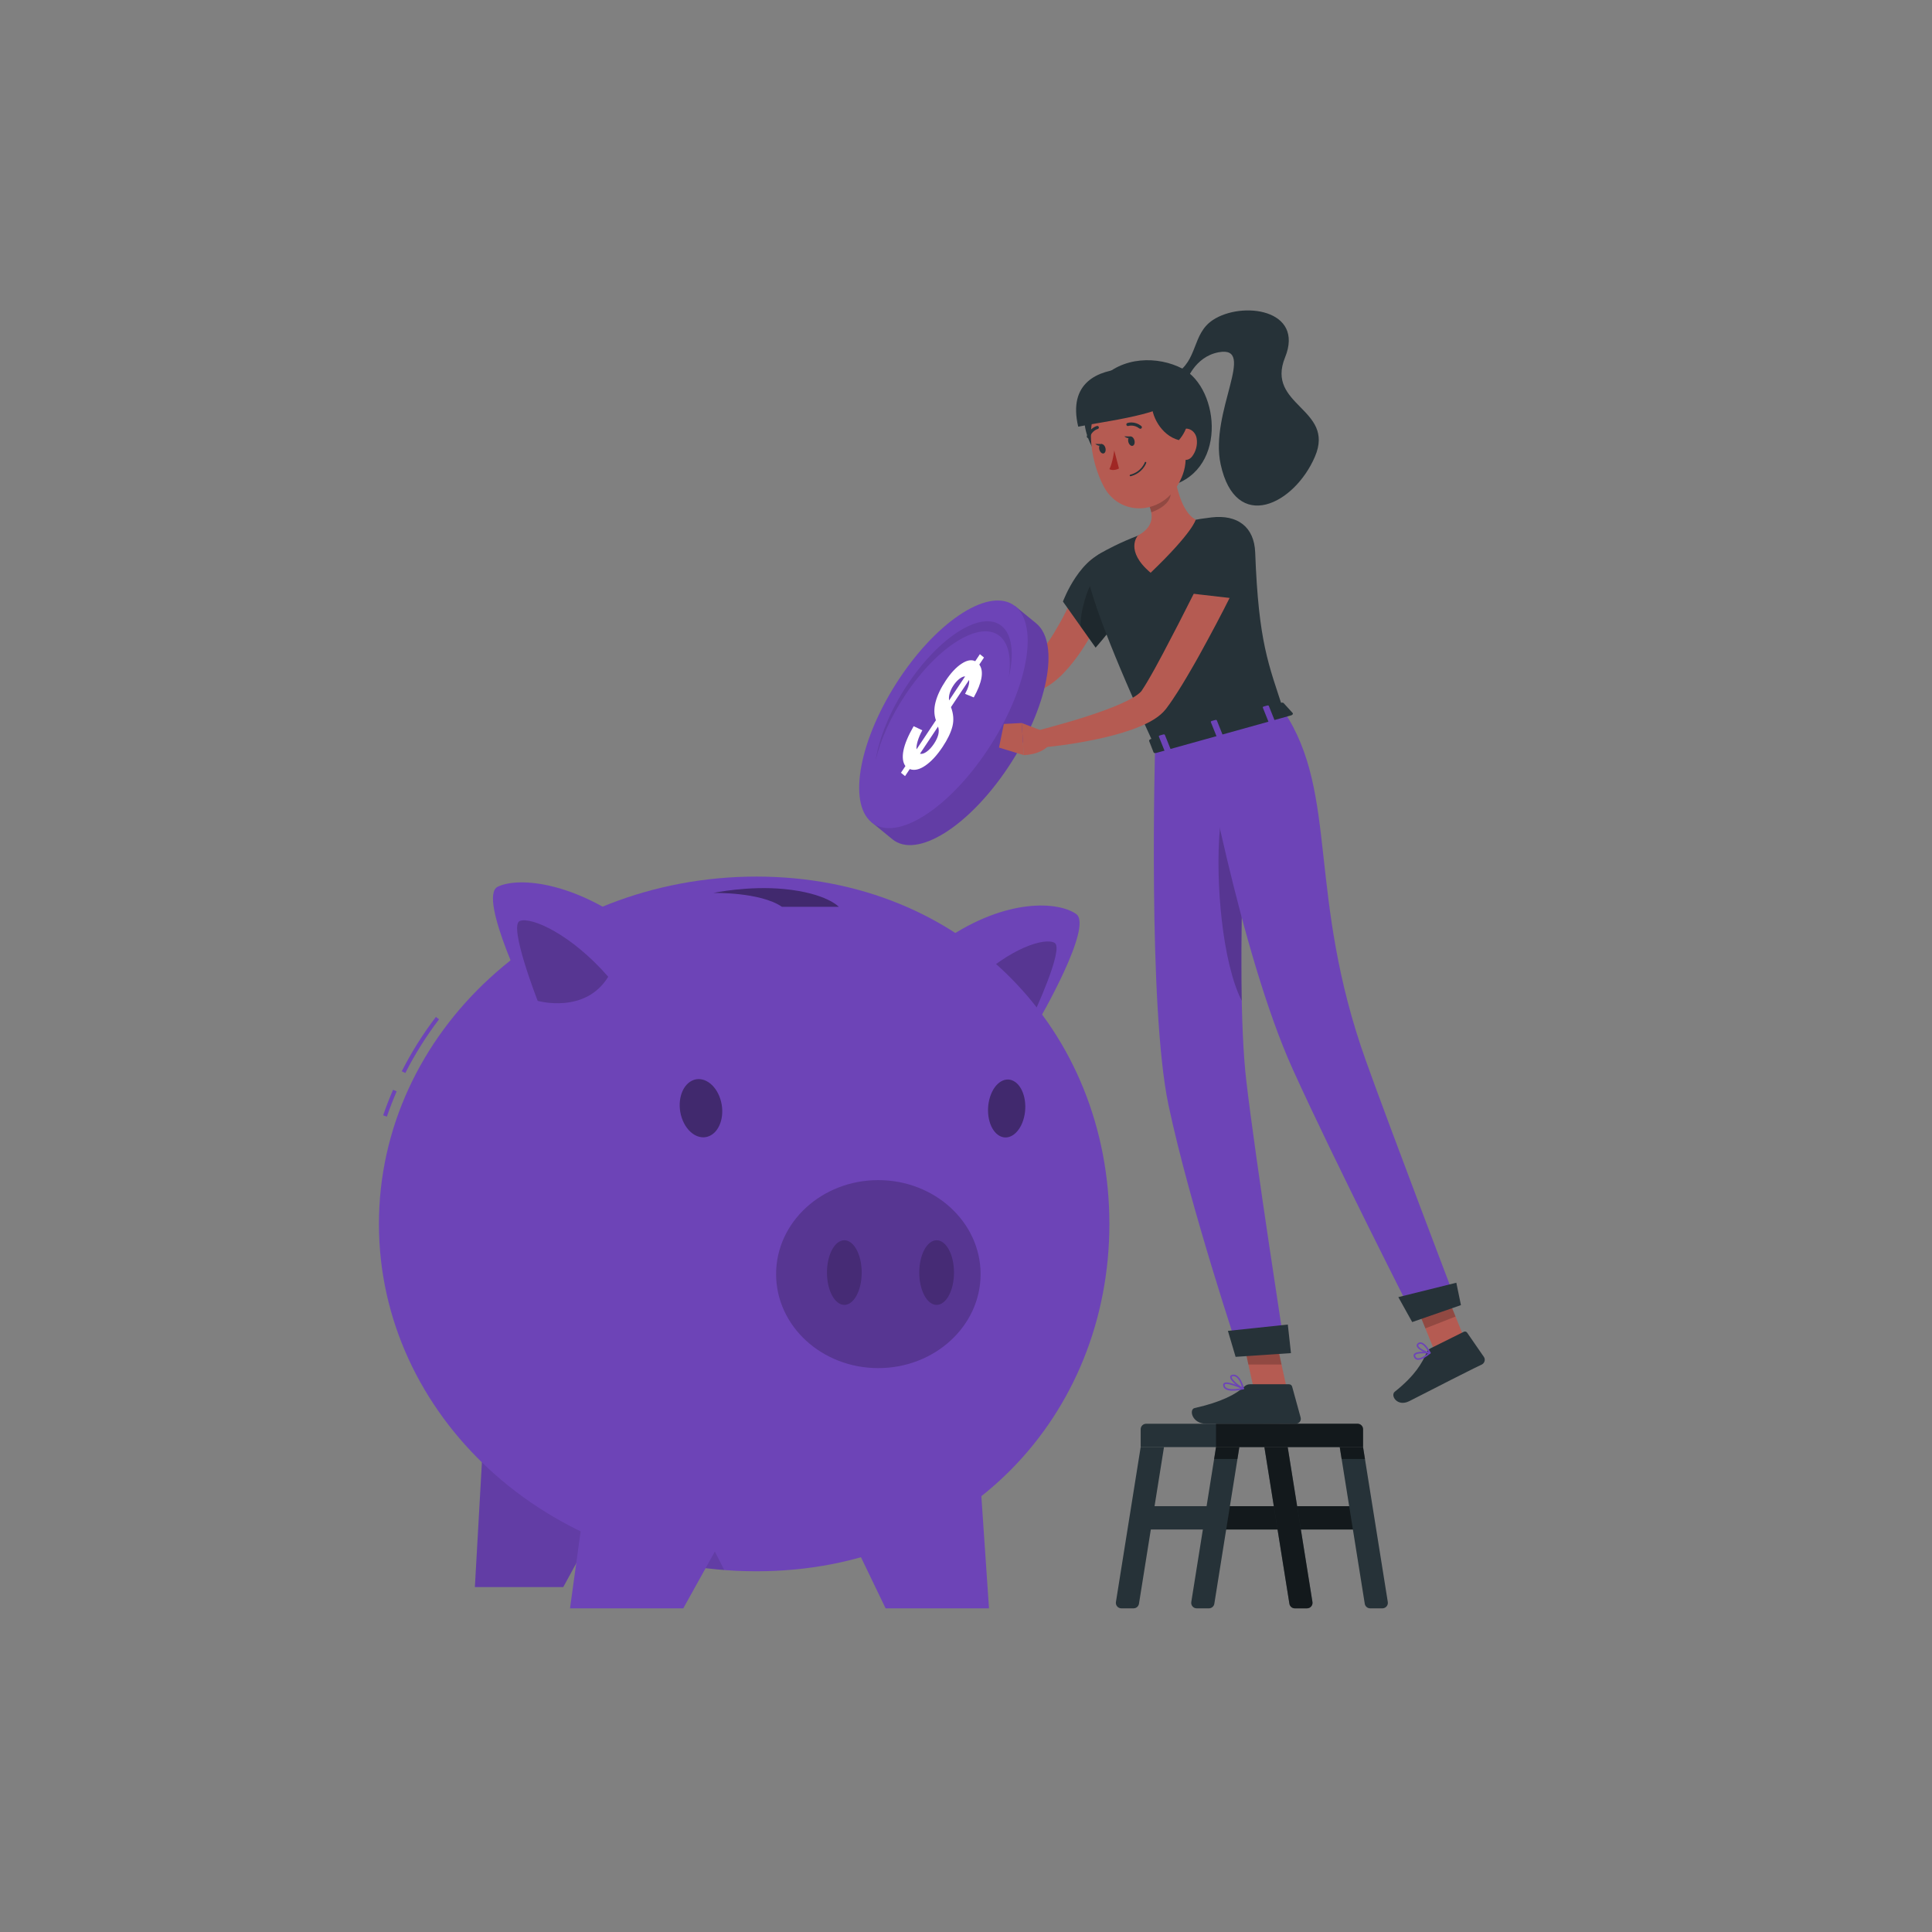 <svg version="1.1" xmlns="http://www.w3.org/2000/svg" xmlns:xlink="http://www.w3.org/1999/xlink"
                        x="0px" y="0px" viewBox="0 0 500 500" style="width: 600px; height: 600px;" xml:space="preserve">
                        <rect x="0" y="0" width="500" height="500" fill="#808080" stroke="none"/>
                        <g id="Character_1_">
                            <g>
                                <g>
                                    <path style="fill:#263238;" d="M284.623,118.792c-6.03-8.125-4.609-15.211-0.025-20.313c5.753-6.403,15.144-6.348,21.403-3.082
                    c9.794,5.109,11.91,27.499-4.457,30.664C291.371,122.442,284.623,118.792,284.623,118.792z"></path>
                                    <path style="fill:#263238;" d="M304.115,96.809c5.981-3.531,4.324-10.377,9.749-13.976c7.538-5,23.789-2.833,18.706,9.667
                    c-5.083,12.5,13.042,13.218,7.75,25.64c-5.292,12.422-20.5,20.027-24.417,2.027c-2.935-13.489,9.522-30.868-0.53-29
                    c-6.277,1.167-8.361,7.611-8.361,7.611L304.115,96.809z"></path>
                                    <path style="fill:#B55B52;" d="M289.203,149.746c-0.822,2.278-1.713,4.338-2.663,6.465c-0.935,2.114-1.995,4.175-3.103,6.229
                    c-2.243,4.1-4.706,8.133-8.269,11.854c-0.905,0.923-1.891,1.825-3.068,2.655c-1.152,0.807-2.308,1.439-3.476,1.969
                    c-2.33,1.06-4.648,1.781-6.966,2.323c-4.647,1.08-9.202,1.535-13.901,1.506c-1.196-0.007-2.16-0.983-2.152-2.179
                    c0.006-1.014,0.708-1.86,1.649-2.09l0.097-0.023c4.169-1.02,8.425-2.228,12.328-3.717c1.95-0.756,3.836-1.588,5.481-2.564
                    c0.815-0.491,1.588-0.997,2.22-1.532c0.619-0.499,1.252-1.147,1.862-1.861c1.229-1.418,2.393-3.101,3.469-4.859
                    c1.076-1.768,2.117-3.606,3.076-5.509c1.901-3.784,3.702-7.819,5.255-11.698l0.026-0.064c0.893-2.231,3.426-3.316,5.658-2.422
                    C288.909,145.102,289.991,147.552,289.203,149.746z"></path>
                                    <path style="fill:#263238;" d="M287.897,142.345c-8.258,0.948-12.808,13.337-12.808,13.337l8.457,11.917
                    c0,0,10.04-11.331,10.875-16.388C295.291,145.948,294.015,141.643,287.897,142.345z"></path>
                                    <path style="opacity:0.2;"
                                        d="M283.379,149.929c2.77-1.736,5.79-0.784,8.363,2.454c0.496,0.828,0.843,1.852,1.045,3.007
                    c-2.495,4.531-9.243,12.208-9.243,12.208l-3.871-5.452C279.375,158.921,281.592,151.041,283.379,149.929z"></path>
                                    <path style="fill:#B55B52;"
                                        d="M249.229,179.001l-6.19-3.362l-0.165,8.125c0,0,4.152,0.898,6.909-1.321L249.229,179.001z">
                                    </path>
                                    <polygon style="fill:#B55B52;"
                                        points="236.751,175.919 237.844,182.548 242.874,183.763 243.039,175.639 			">
                                    </polygon>
                                    <g>
                                        <g>
                                            <g>
                                                <path style="fill: rgb(109, 68, 183);" d="M268.151,161.31l-5.465-4.477l-37.2,55.888l5.465,4.477
                                c6.275,5.141,19.689-3.202,29.962-18.635S274.426,166.451,268.151,161.31z"></path>
                                                <path style="opacity: 0.1;" d="M268.151,161.31l-5.465-4.478l-37.2,55.888l5.465,4.477c6.275,5.141,19.689-3.202,29.962-18.635
                                C271.185,183.13,274.426,166.451,268.151,161.31z"></path>
                                            </g>
                                            <ellipse transform="matrix(0.535 -0.845 0.845 0.535 -42.562 292.262)"
                                                style="fill: rgb(109, 68, 183);" cx="244.086" cy="184.776"
                                                rx="33.607" ry="14.599"></ellipse>
                                            <g>
                                                <path style="fill: rgb(255, 255, 255);" d="M237.195,193.94l5.019-7.541c-0.509-1.455-0.533-3.046-0.074-4.774
                                c0.46-1.727,1.337-3.563,2.631-5.506c1.31-1.968,2.662-3.413,4.058-4.337c1.395-0.924,2.58-1.145,3.555-0.661l1.212-1.821
                                l1.061,0.869l-1.212,1.821c0.624,0.863,0.808,2.02,0.551,3.469c-0.256,1.449-0.92,3.126-1.991,5.03l-2.246-0.923
                                c0.83-1.507,1.176-2.707,1.038-3.599l-4.684,7.037c0.652,1.74,0.777,3.404,0.374,4.993c-0.402,1.589-1.25,3.356-2.544,5.3
                                c-1.445,2.172-2.93,3.782-4.455,4.832c-1.524,1.05-2.874,1.354-4.049,0.91l-1.212,1.821l-1.061-0.869l1.152-1.731
                                c-0.676-0.943-0.847-2.279-0.511-4.006c0.335-1.728,1.217-3.833,2.644-6.316l2.245,1.061
                                c-0.561,1.024-0.966,1.972-1.214,2.843C237.235,192.713,237.139,193.413,237.195,193.94z M249.773,175.044
                                c-0.448,0.004-0.949,0.224-1.503,0.66c-0.554,0.436-1.063,1.002-1.526,1.698c-0.423,0.636-0.738,1.291-0.946,1.964
                                c-0.208,0.674-0.264,1.309-0.171,1.905L249.773,175.044z M238.088,195.061c0.478,0.132,1.053-0.041,1.725-0.519
                                c0.673-0.478,1.308-1.167,1.907-2.067c0.535-0.804,0.9-1.576,1.095-2.315c0.194-0.74,0.176-1.445-0.055-2.117L238.088,195.061
                                z"></path>
                                            </g>
                                            <path style="opacity: 0.1;" d="M261.055,175.379c0.739-4.902,0.031-8.827-2.324-10.758c-5.111-4.188-16.038,2.609-24.406,15.18
                            c-3.852,5.787-6.49,11.789-7.716,16.992c0.862-5.738,3.709-12.815,8.224-19.599c8.367-12.571,19.294-19.368,24.405-15.18
                            C261.997,164.275,262.496,169.276,261.055,175.379z"></path>
                                        </g>
                                    </g>
                                    <polygon style="fill:#B55B52;"
                                        points="333.552,361.809 325.154,362.613 320.874,343.041 329.272,342.237 			">
                                    </polygon>
                                    <polygon style="fill:#B55B52;"
                                        points="380.336,349.709 372.534,352.767 365.004,334.21 372.806,331.152 			">
                                    </polygon>
                                    <path style="fill:#263238;"
                                        d="M370.258,348.93l8.563-4.259c0.312-0.155,0.672-0.064,0.867,0.218l4.345,6.29
                    c0.451,0.652,0.177,1.618-0.548,1.963c-3.011,1.434-4.319,2.152-8.085,4.025c-2.317,1.152-7.49,3.863-10.689,5.454
                    c-3.129,1.556-4.943-1.487-3.753-2.437c5.334-4.256,7.087-7.462,8.258-10.153C369.428,349.547,369.802,349.156,370.258,348.93z">
                                    </path>
                                    <path style="fill:#263238;"
                                        d="M323.509,358.246h10.099c0.368,0,0.699,0.255,0.798,0.614l2.196,7.99
                    c0.228,0.829-0.382,1.613-1.232,1.599c-3.529-0.061-5.221,0.017-9.663,0.017c-2.732,0-9.783,0-13.555,0
                    c-3.69,0-4.505-3.731-2.978-4.069c6.846-1.515,10.793-3.604,12.905-5.598C322.459,358.44,322.971,358.246,323.509,358.246z">
                                    </path>
                                    <polygon style="opacity:0.2;"
                                        points="320.876,343.046 323.081,353.134 331.659,353.134 329.279,342.242 			">
                                    </polygon>
                                    <polygon style="opacity:0.2;"
                                        points="372.81,331.156 365.004,334.216 368.89,343.779 376.695,340.72 			">
                                    </polygon>
                                    <path style="fill:#263238;" d="M313.541,133.903c6.679-0.776,11.052,2.404,11.302,9.077c0.881,23.509,3.476,28.923,7.406,41.077
                    l-33.307,9.272c-11.841-25.634-15.979-37.732-17.322-43.419c-0.645-2.731,0.782-5.352,3.216-6.747
                    C287.933,141.386,298.679,135.63,313.541,133.903z"></path>
                                    <path style="fill:#B55B52;" d="M303.406,118.14c0.401,5.132,1.732,14.053,6.041,16.353c0,0-0.628,3.163-11.664,13.738
                    c-6.808-5.743-3.33-9.592-3.33-9.592c5.066-2.807,3.873-6.468,1.875-9.986L303.406,118.14z"></path>
                                    <path style="opacity:0.2;" d="M302.638,119.286c0.333,1.457,1.086,4.79,0.303,8.916c-0.381,2.034-2.561,3.52-4.996,4.39
                    c-0.264-1.32-0.89-2.659-1.613-3.94L302.638,119.286z"></path>
                                    <path style="fill:#B55B52;" d="M305.367,108.452c1.635,8.289,2.503,11.763-0.521,17.028c-4.549,7.921-15.087,8.116-19.166,0.482
                    c-3.671-6.871-5.727-19.272,1.408-24.609C294.119,96.096,303.733,100.163,305.367,108.452z"></path>
                                    <path style="fill:#B55B52;" d="M309.701,113.496c0.275,1.73-0.275,3.425-1.139,4.576c-1.3,1.731-3.262,0.886-4-1.028
                    c-0.664-1.723-0.788-4.7,1.045-5.748C307.413,110.263,309.387,111.518,309.701,113.496z"></path>
                                    <path style="fill:#263238;" d="M298.095,104.056c-0.306,3.178,2.236,8.592,7,9.85c4.944-5.677,1.686-13.461-2.852-13.628
                    C297.706,100.111,298.095,104.056,298.095,104.056z"></path>
                                    <path style="fill:#263238;" d="M291.445,95.417c-7.294,0.334-15.113,3.583-12.405,15c6.361-1.328,24.056-3.306,25.422-7.849
                    C302.672,96.737,296.215,95.198,291.445,95.417z"></path>
                                    <g>
                                        <path style="fill: rgb(109, 68, 183);"
                                            d="M298.942,193.329c0,0-1.922,67.286,3.469,92.687c5.607,26.42,18.277,64.184,18.277,64.184
                        l11.899-0.771c0,0-7.681-49.365-10.047-69.734c-3.262-28.082,0.793-93.155,0.793-93.155L298.942,193.329z"></path>
                                        <path style="opacity: 0.2;" d="M315.704,214.372c0.536-6.103,5.135-4.936,6.166,3.325c-0.453,12.992-0.768,28.091-0.509,41.305
                        C316.396,249.311,314.465,228.251,315.704,214.372z"></path>
                                    </g>
                                    <polygon style="fill: rgb(38, 50, 56);"
                                        points="334.1,350.181 319.773,351.15 317.782,344.431 333.285,342.789 			">
                                    </polygon>
                                    <path style="fill: rgb(109, 68, 183);" d="M310.69,190.058c0,0,10.142,56.402,23.912,86.749c11.122,24.512,31.271,64,31.271,64l10.93-4.084
                    c0,0-17.095-44.83-23.268-62.078c-15.393-43.004-7.018-69.097-21.285-90.589L310.69,190.058z"></path>
                                    <polygon style="fill: rgb(38, 50, 56);"
                                        points="378.092,337.763 365.475,342.148 361.886,335.693 376.896,331.969 			">
                                    </polygon>
                                    <path style="fill: rgb(38, 50, 56);" d="M332.204,181.963l2.332,2.563c0.181,0.199-0.027,0.511-0.412,0.618l-34.93,9.724
                    c-0.3,0.084-0.59,0.006-0.661-0.178l-1.13-2.898c-0.078-0.201,0.133-0.448,0.462-0.539l33.728-9.389
                    C331.84,181.795,332.087,181.835,332.204,181.963z"></path>
                                    <path style="fill: rgb(109, 68, 183);" d="M328.724,186.995l0.903-0.252c0.18-0.05,0.291-0.181,0.247-0.291l-1.502-3.756
                    c-0.044-0.11-0.227-0.159-0.407-0.109l-0.903,0.251c-0.18,0.05-0.291,0.181-0.247,0.291l1.502,3.755
                    C328.361,186.997,328.544,187.046,328.724,186.995z"></path>
                                    <path style="fill: rgb(109, 68, 183);" d="M301.822,194.485l0.903-0.252c0.18-0.05,0.291-0.181,0.247-0.291l-1.502-3.755
                    c-0.044-0.11-0.227-0.159-0.407-0.109l-0.903,0.252c-0.18,0.05-0.291,0.181-0.247,0.291l1.502,3.755
                    C301.459,194.486,301.642,194.535,301.822,194.485z"></path>
                                    <path style="fill: rgb(109, 68, 183);" d="M315.273,190.74l0.903-0.252c0.18-0.05,0.291-0.181,0.247-0.291l-1.502-3.756
                    c-0.044-0.11-0.227-0.159-0.407-0.109l-0.903,0.251c-0.18,0.05-0.291,0.181-0.247,0.291l1.502,3.755
                    C314.91,190.741,315.093,190.79,315.273,190.74z"></path>
                                    <path style="fill:#263238;" d="M293.59,113.971c0.174,0.664-0.037,1.295-0.471,1.409s-0.927-0.333-1.101-0.997
                    c-0.174-0.664,0.037-1.295,0.471-1.409C292.923,112.861,293.416,113.307,293.59,113.971z"></path>
                                    <path style="fill:#263238;" d="M286.082,115.937c0.174,0.664-0.037,1.295-0.471,1.409c-0.434,0.114-0.927-0.333-1.101-0.997
                    c-0.174-0.664,0.037-1.295,0.471-1.409C285.415,114.826,285.908,115.273,286.082,115.937z"></path>
                                    <path style="fill:#263238;"
                                        d="M285.183,114.926l-1.716-0.042C283.467,114.884,284.612,115.916,285.183,114.926z">
                                    </path>
                                    <path style="fill:#A02724;" d="M288.365,116.559c0,0-0.379,3.155-1.258,4.859c1.091,0.589,2.484-0.175,2.484-0.175
                    L288.365,116.559z"></path>
                                    <path style="fill:#263238;" d="M292.534,123.251c-0.078-0.011-0.145-0.068-0.166-0.149c-0.028-0.107,0.036-0.218,0.144-0.246
                    c2.907-0.761,3.743-3.156,3.752-3.18c0.035-0.105,0.146-0.163,0.255-0.127c0.106,0.035,0.163,0.149,0.127,0.255
                    c-0.035,0.107-0.906,2.624-4.032,3.443C292.587,123.254,292.56,123.255,292.534,123.251z"></path>
                                    <path style="fill:#263238;" d="M295.058,110.967c-0.068-0.01-0.133-0.037-0.191-0.082c-1.412-1.112-2.825-0.653-2.84-0.648
                    c-0.211,0.072-0.44-0.043-0.511-0.253c-0.071-0.211,0.042-0.44,0.253-0.511c0.074-0.025,1.844-0.601,3.597,0.779
                    c0.175,0.138,0.205,0.392,0.067,0.566C295.341,110.935,295.196,110.987,295.058,110.967z"></path>
                                    <path style="fill:#263238;" d="M281.608,113.379c-0.025-0.004-0.049-0.009-0.074-0.018c-0.211-0.073-0.322-0.302-0.25-0.513
                    c0.726-2.109,2.526-2.584,2.603-2.603c0.216-0.054,0.435,0.077,0.489,0.293c0.054,0.215-0.077,0.434-0.292,0.489
                    c-0.067,0.018-1.46,0.405-2.038,2.084C281.983,113.297,281.796,113.406,281.608,113.379z"></path>
                                    <path style="fill:#B55B52;" d="M320.746,149.637c-2.592,5.367-5.3,10.624-8.143,15.855c-1.418,2.615-2.837,5.233-4.356,7.817
                    c-1.507,2.594-3.031,5.169-4.784,7.76c-0.411,0.639-0.92,1.316-1.398,1.977l-0.181,0.248l-0.095,0.129l-0.153,0.189
                    c-0.207,0.261-0.413,0.479-0.622,0.695c-0.413,0.411-0.828,0.772-1.23,1.074c-1.616,1.223-3.15,1.927-4.665,2.586
                    c-3.02,1.271-5.986,2.094-8.956,2.822c-5.953,1.374-11.84,2.294-17.865,2.786l-0.684-4.257c2.793-0.738,5.635-1.515,8.421-2.327
                    c2.797-0.793,5.561-1.67,8.259-2.615c2.691-0.934,5.347-1.966,7.696-3.157c1.153-0.592,2.251-1.275,2.951-1.89
                    c0.18-0.152,0.307-0.294,0.41-0.411c0.041-0.055,0.086-0.109,0.101-0.142l0.216-0.332c0.355-0.558,0.714-1.076,1.069-1.698
                    c1.424-2.385,2.824-4.941,4.181-7.509l4.054-7.766l7.966-15.685L320.746,149.637z"></path>
                                    <path style="fill:#B55B52;"
                                        d="M270.325,189.378l-5.895-2.263l0.5,8.31c0,0,4.629-0.022,6.767-2.842L270.325,189.378z">
                                    </path>
                                    <polygon style="fill:#B55B52;"
                                        points="259.797,187.358 258.54,193.472 264.929,195.426 264.429,187.115 			">
                                    </polygon>
                                    <path style="fill:#263238;" d="M313.496,138.2c-3.29,1.51-7.104,15.18-7.104,15.18l14.251,1.652c0,0,2.755-6.642,2.199-10.049
                    C321.946,139.499,317.251,136.477,313.496,138.2z"></path>
                                    <path style="fill: rgb(109, 68, 183);" d="M366.018,351.373c-0.052-0.09-0.096-0.189-0.133-0.3c-0.109-0.326-0.002-0.553,0.107-0.686
                    c0.688-0.842,3.745-0.5,4.092-0.458c0.08,0.01,0.146,0.065,0.169,0.143c0.023,0.078-0.003,0.161-0.064,0.212
                    c-0.871,0.724-2.488,1.895-3.527,1.599C366.385,351.805,366.169,351.634,366.018,351.373z M369.548,350.281
                    c-1.227-0.101-2.882-0.081-3.244,0.362c-0.046,0.056-0.091,0.141-0.037,0.303c0.101,0.302,0.265,0.482,0.504,0.55
                    C367.332,351.656,368.353,351.205,369.548,350.281z"></path>
                                    <path style="fill: rgb(109, 68, 183);" d="M366.754,348.606c-0.044-0.075-0.076-0.151-0.097-0.226c-0.049-0.181-0.068-0.526,0.357-0.806
                    c0.27-0.177,0.567-0.224,0.884-0.139c1.194,0.322,2.296,2.511,2.342,2.604c0.032,0.064,0.027,0.141-0.012,0.2
                    c-0.039,0.06-0.108,0.095-0.179,0.091C369.19,350.284,367.256,349.472,366.754,348.606z M369.659,349.816
                    c-0.414-0.713-1.174-1.805-1.866-1.991c-0.204-0.055-0.386-0.027-0.557,0.086c-0.217,0.142-0.216,0.269-0.19,0.363
                    c0.155,0.573,1.634,1.38,2.647,1.599C369.682,349.855,369.671,349.836,369.659,349.816z"></path>
                                    <path style="fill: rgb(109, 68, 183);" d="M319.029,359.913c-0.78,0-1.507-0.121-1.972-0.472c-0.317-0.24-0.489-0.566-0.513-0.97
                    c-0.017-0.3,0.129-0.464,0.254-0.549c0.915-0.621,4.355,0.942,5.035,1.261c0.078,0.037,0.124,0.119,0.115,0.205
                    c-0.009,0.086-0.073,0.156-0.157,0.175C321.059,359.726,320.003,359.913,319.029,359.913z M317.421,358.171
                    c-0.173,0-0.309,0.026-0.396,0.086c-0.042,0.028-0.083,0.073-0.076,0.192c0.016,0.285,0.132,0.504,0.353,0.671
                    c0.592,0.448,1.988,0.507,3.796,0.173C319.855,358.753,318.232,358.171,317.421,358.171z"></path>
                                    <path style="fill: rgb(109, 68, 183);"
                                        d="M321.749,359.568c-0.026,0-0.052-0.005-0.076-0.015c-1.14-0.466-3.438-2.309-3.31-3.262
                    c0.028-0.209,0.171-0.47,0.69-0.533c1.997-0.24,2.857,3.408,2.892,3.563c0.017,0.073-0.009,0.15-0.066,0.198
                    C321.842,359.551,321.796,359.568,321.749,359.568z M319.237,356.15c-0.045,0-0.09,0.003-0.136,0.008
                    c-0.211,0.025-0.326,0.088-0.339,0.186c-0.075,0.553,1.513,2.009,2.675,2.646C321.172,358.111,320.445,356.15,319.237,356.15z"></path>
                                    <path style="fill: rgb(38, 50, 56);"
                                        d="M292.691,112.961l-1.716-0.042C290.975,112.919,292.12,113.951,292.691,112.961z">
                                    </path>
                                </g>
                                <g>
                                    <path style="fill:#263238;" d="M352.757,374.5h-57.551v-4.617c0-0.783,0.635-1.418,1.418-1.418h54.715
                    c0.783,0,1.418,0.635,1.418,1.418V374.5z"></path>
                                    <rect x="295.699" y="389.799" style="fill:#263238;" width="57.551" height="6.035">
                                    </rect>
                                    <rect x="315.201" y="389.799" style="opacity:0.5;" width="38.049" height="6.035">
                                    </rect>
                                    <path style="fill:#263238;" d="M320.743,374.5l-6.476,40.544c-0.11,0.688-0.703,1.194-1.4,1.194h-3.163
                    c-0.872,0-1.538-0.78-1.4-1.642l6.404-40.096H320.743z"></path>
                                    <polygon style="opacity:0.5;"
                                        points="320.741,374.501 320.249,377.584 314.214,377.584 314.707,374.501 			">
                                    </polygon>
                                    <path style="fill:#263238;" d="M301.241,374.5l-6.476,40.544c-0.11,0.688-0.703,1.194-1.4,1.194h-3.163
                    c-0.872,0-1.538-0.78-1.4-1.642l6.404-40.096H301.241z"></path>
                                    <path style="fill:#263238;" d="M359.162,414.596l-6.404-40.096h-6.035l6.476,40.544c0.11,0.688,0.703,1.194,1.4,1.194h3.163
                    C358.634,416.238,359.299,415.458,359.162,414.596z"></path>
                                    <polygon style="opacity:0.5;"
                                        points="353.25,377.583 352.757,374.5 346.723,374.5 347.215,377.583 			">
                                    </polygon>
                                    <g>
                                        <path style="fill:#263238;" d="M339.66,414.596l-6.404-40.096h-6.035l6.476,40.544c0.11,0.688,0.703,1.194,1.4,1.194h3.163
                        C339.132,416.238,339.797,415.458,339.66,414.596z"></path>
                                        <path style="opacity:0.5;" d="M339.66,414.596l-6.404-40.096h-6.035l6.476,40.544c0.11,0.688,0.703,1.194,1.4,1.194h3.163
                        C339.132,416.238,339.797,415.458,339.66,414.596z"></path>
                                    </g>
                                    <path style="opacity:0.5;"
                                        d="M352.757,374.5h-38.049v-6.035h36.632c0.783,0,1.418,0.635,1.418,1.418V374.5z">
                                    </path>
                                </g>
                            </g>
                        </g>
                        <g id="Piggy_Bank">
                            <g>
                                <g>
                                    <polygon style="fill: rgb(109, 68, 183);"
                                        points="145.776,410.728 153.794,396.029 125.144,370.922 122.897,410.728 			">
                                    </polygon>
                                    <polygon style="opacity: 0.1;"
                                        points="145.776,410.728 153.794,396.029 125.144,370.922 122.897,410.728 			">
                                    </polygon>
                                </g>
                                <path style="fill: rgb(109, 68, 183);" d="M244.522,243.224c16.069-11,29.528-9.871,34.003-6.667c4.476,3.203-9.735,27.589-9.735,27.589
                S252.439,260.425,244.522,243.224z"></path>
                                <path style="opacity: 0.2;" d="M252.174,254.274c9.044-8.889,18.273-11.743,20.777-10.254c2.503,1.49-5.532,18.626-5.532,18.626
                S256.573,264.208,252.174,254.274z"></path>
                                <path style="fill: rgb(109, 68, 183);" d="M104.893,277.704l-0.913-0.463c2.485-4.897,5.455-9.629,8.827-14.064l0.815,0.619
                C110.288,268.183,107.351,272.862,104.893,277.704z"></path>
                                <path style="fill: rgb(109, 68, 183);" d="M100.125,288.983l-0.969-0.332c0.763-2.229,1.628-4.457,2.568-6.619l0.939,0.408
                C101.734,284.578,100.88,286.779,100.125,288.983z"></path>
                                <path style="fill: rgb(109, 68, 183);" d="M287.107,316.751c0,49.647-37.376,89.894-91.336,89.894s-97.704-40.247-97.704-89.894
                c0-49.647,43.743-89.894,97.704-89.894S287.107,267.104,287.107,316.751z"></path>
                                <path style="opacity: 0.1;"
                                    d="M182.75,397.119l-3.91,8.179c2.831,0.46,5.696,0.798,8.606,1.022L182.75,397.119z">
                                </path>
                                <polygon style="fill: rgb(109, 68, 183);"
                                    points="176.832,416.238 188.066,396.029 152.116,382.891 147.519,416.238 		">
                                </polygon>
                                <polygon style="fill: rgb(109, 68, 183);"
                                    points="229.193,416.238 219.454,396.029 253.678,382.891 255.951,416.238 		">
                                </polygon>
                                <g>
                                    <path style="opacity:0.2;" d="M253.778,329.74c0,13.436-11.883,24.327-26.486,24.327c-14.603,0-26.441-10.892-26.441-24.327
                    s11.838-24.327,26.441-24.327C241.895,305.413,253.778,316.305,253.778,329.74z"></path>
                                    <ellipse style="opacity:0.2;" cx="218.514" cy="329.34" rx="4.494"
                                        ry="8.363"></ellipse>
                                    <path style="opacity:0.4;" d="M186.399,284.357c1.291,3.934,0.104,8.219-2.65,9.57c-2.754,1.351-6.033-0.743-7.324-4.678
                    c-1.291-3.934-0.105-8.219,2.65-9.57C181.829,278.328,185.108,280.422,186.399,284.357z"></path>
                                    <path style="opacity:0.4;" d="M256.04,284.536c-0.981,3.934,0.232,8.171,2.708,9.462c2.476,1.292,5.279-0.85,6.26-4.785
                    c0.981-3.934-0.232-8.171-2.708-9.462C259.823,278.46,257.021,280.602,256.04,284.536z"></path>
                                    <ellipse style="opacity:0.2;" cx="242.399" cy="329.34" rx="4.494"
                                        ry="8.363"></ellipse>
                                </g>
                                <path style="fill: rgb(109, 68, 183);" d="M167.21,242.398c-17.413-14.417-32.954-15.541-38.384-12.92c-5.43,2.621,8.613,30.895,8.613,30.895
                S156.538,259.25,167.21,242.398z"></path>
                                <path style="opacity: 0.2;" d="M157.411,252.782c-9.551-10.972-19.873-15.585-22.882-14.439
                c-3.009,1.146,4.622,20.679,4.622,20.679S151.446,262.544,157.411,252.782z"></path>
                                <path style="opacity: 0.4;" d="M202.366,234.677h14.713c0,0-3.203-3.517-14.058-4.587c-9.369-0.923-18.397,1.001-18.397,1.001
                S196.74,230.822,202.366,234.677z"></path>
                            </g>
                        </g>
</svg>
